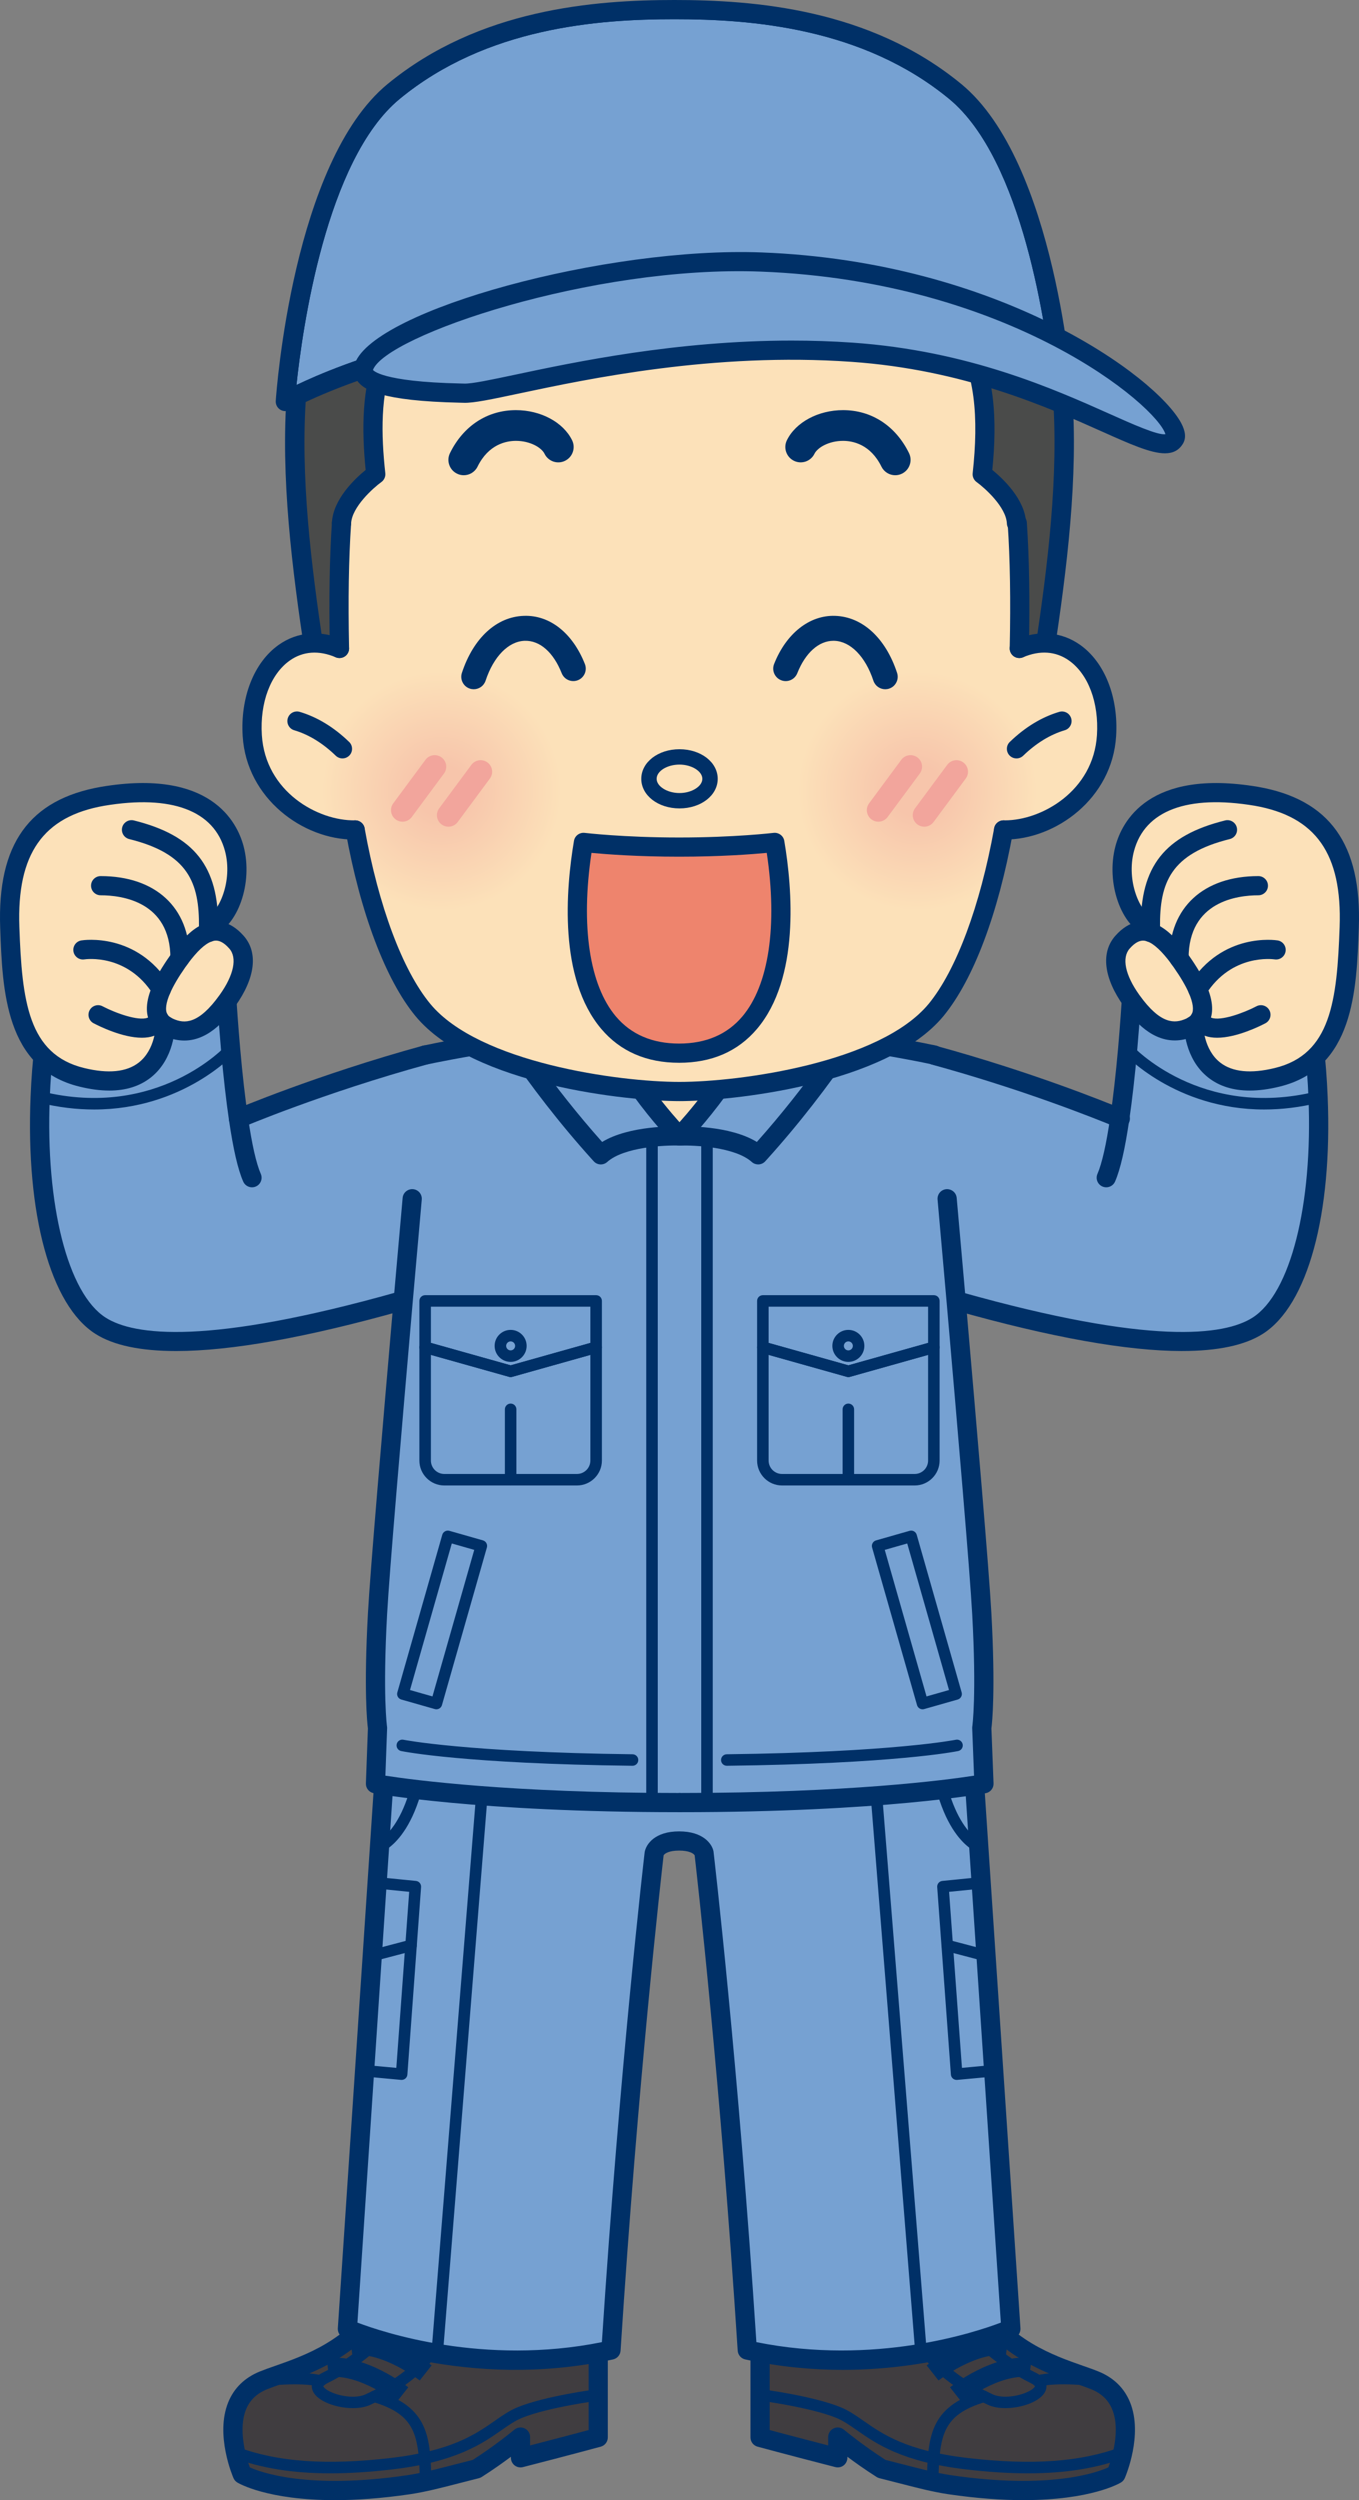 <?xml version="1.0" encoding="UTF-8"?><svg id="_レイヤー_2" xmlns="http://www.w3.org/2000/svg" width="220.862" height="406.232" xmlns:xlink="http://www.w3.org/1999/xlink" viewBox="0 0 220.862 406.232"><rect x="0" y="0" width="220.862" height="406.232" fill="#808080" stroke="none"/><defs><style>.cls-1{fill:#4a514e;}.cls-1,.cls-2,.cls-3,.cls-4,.cls-5,.cls-6,.cls-7,.cls-8,.cls-9,.cls-10,.cls-11{stroke-width:0px;}.cls-2,.cls-4,.cls-12{fill:#003067;}.cls-13{clip-path:url(#clippath-2);}.cls-3{fill:#f7f7f7;}.cls-14,.cls-10{fill:#76a1d2;}.cls-15{clip-path:url(#clippath-4);}.cls-4{clip-path:url(#clippath-3);}.cls-16{fill:#4a4b4a;}.cls-5{fill:#f2a59c;}.cls-6{fill:url(#radial-gradient-2);}.cls-7{fill:url(#radial-gradient);}.cls-17,.cls-11{fill:#fce1b9;}.cls-8{fill:#403d40;}.cls-9{fill:#ee846d;}</style><clipPath id="clippath-2"><path class="cls-11" d="m86.072,48.469s-.329-3.059,1.651-8.033c-4.93,3.148-10.212,8.033-10.212,8.033,0,0-.221-1.805.593-4.93-16.595,6.426-18.62,18.972-17.033,33.52,0,0-5.393,3.896-5.569,7.945-.419,6.229-.483,13.029-.331,20.358-8.342-3.566-14.811,4.116-14.173,14.174.615,9.882,9.728,15.429,16.726,15.318,2.596,14.505,6.889,24.254,10.983,29.228,8.737,10.608,33.233,13.271,41.707,13.271,8.494,0,32.99-2.663,41.729-13.271,4.071-4.974,8.341-14.724,10.959-29.228,6.998.111,16.111-5.436,16.728-15.318.638-10.058-5.833-17.739-14.175-14.174.155-7.329.088-14.107-.331-20.358h-.131c-.176-4.049-5.569-7.945-5.569-7.945,1.915-17.519-1.429-32.155-29.095-36.623-4.909,3.148-10.19,8.033-10.19,8.033,0,0-.353-3.059,1.629-8.033-4.909,3.148-10.213,8.033-10.213,8.033,0,0-.329-3.059,1.651-8.033-4.93,3.148-10.211,8.033-10.211,8.033,0,0-.331-3.059,1.651-8.033-4.931,3.148-10.211,8.033-10.211,8.033,0,0-.331-3.059,1.651-8.033-4.931,3.148-10.214,8.033-10.214,8.033Z"/></clipPath><radialGradient id="radial-gradient" cx="71.764" cy="128.513" fx="71.764" fy="128.513" r="19.476" gradientUnits="userSpaceOnUse"><stop offset=".212" stop-color="#f7c5ab"/><stop offset="1" stop-color="#fce1b9"/></radialGradient><radialGradient id="radial-gradient-2" cx="113.96" fx="113.96" r="19.476" gradientTransform="translate(35.137)" xlink:href="#radial-gradient"/><clipPath id="clippath-3"><path class="cls-10" d="m108.797,51.91c40.893,0,64.048,13.331,64.048,13.331,0,0-2.581-38.001-17.592-50.371C140.235,2.5,120.835,1.559,109.607,1.559c-11.228,0-30.628.94-45.643,13.311-15.013,12.37-17.594,50.371-17.594,50.371,0,0,23.155-13.331,64.048-13.331h-1.621Z"/></clipPath><clipPath id="clippath-4"><path class="cls-4" d="m172.844,66.801c-.269,0-.537-.069-.778-.207-.226-.13-23.017-12.947-62.459-13.122-39.441.174-62.232,12.992-62.46,13.122-.498.286-1.115.275-1.603-.03s-.768-.853-.73-1.427c.107-1.58,2.804-38.818,18.159-51.47C77.841,1.416,96.709,0,109.607,0s31.765,1.416,46.636,13.666c15.355,12.652,18.05,49.89,18.157,51.47.039.574-.241,1.122-.729,1.427-.254.158-.542.237-.827.237Zm-62.266-16.442c32.541.303,53.436,8.823,60.452,12.194-.939-8.904-4.765-36.586-16.771-46.479-14.095-11.612-32.233-12.955-44.652-12.955-12.418,0-30.557,1.343-44.651,12.955-12.007,9.893-15.834,37.575-16.772,46.479,7.014-3.371,27.91-11.891,60.452-12.194.053-.005.106-.008.161-.008h1.621c.055,0,.109.002.161.008Z"/></clipPath></defs><g id="_レイヤー_3"><path class="cls-16" d="m168.875,111.764c6.371-41.619,15.196-97.116-58.451-97.952l.004-.007.004.007c-73.644.836-64.819,56.332-58.451,97.952h116.893Z"/><path class="cls-12" d="m168.874,113.337H51.982c-.777,0-1.438-.567-1.556-1.335l-.085-.56c-4.098-26.771-9.197-60.088,8.102-80.469,10.448-12.309,27.41-18.437,51.855-18.733.084-.006.171-.006.257,0,24.448.296,41.413,6.424,51.861,18.735,17.3,20.382,12.197,53.701,8.099,80.474l-.084.555c-.118.767-.778,1.335-1.556,1.335Zm-115.542-3.147h114.19c3.981-26.005,8.7-58.084-7.505-77.18-9.837-11.589-26.056-17.355-49.589-17.624-23.531.27-39.749,6.035-49.586,17.623-16.208,19.096-11.487,51.176-7.51,77.181Z"/><path class="cls-8" d="m97.22,379.547l-34.845-5.978c-5.375,9.354-15.058,11.373-19.552,13.199-8.584,3.487-3.448,15.264-3.448,15.264,0,0,7.506,4.573,27.075,1.686,3.224-.475,7.075-1.6,10.998-2.567,4.017-2.554,7.142-5.171,7.142-5.171v3.373c6.962-1.783,12.629-3.315,12.629-3.315v-16.491Z"/><path class="cls-2" d="m54.399,406.232c-10.96,0-15.586-2.717-15.834-2.867-.274-.168-.49-.415-.618-.709-.125-.284-3.013-7.024-.853-12.328.944-2.317,2.674-4.002,5.143-5.004.717-.292,1.561-.589,2.499-.916,4.793-1.679,12.035-4.215,16.289-11.617.326-.565.966-.87,1.615-.759l34.845,5.979c.749.129,1.296.778,1.296,1.537v16.49c0,.705-.472,1.322-1.152,1.507,0,0-5.677,1.535-12.65,3.321-.467.118-.963.017-1.343-.279-.38-.294-.603-.75-.603-1.232v-.172c-1.263.944-2.908,2.117-4.746,3.284-.143.092-.3.159-.464.2-1.038.256-2.072.522-3.09.787-2.883.744-5.605,1.449-8.053,1.81-4.76.701-8.834.969-12.28.969Zm-13.796-5.326c1.787.808,9.475,3.652,25.621,1.27,2.284-.335,4.928-1.021,7.728-1.745.948-.245,1.909-.492,2.875-.733,3.775-2.42,6.734-4.89,6.764-4.913.466-.389,1.115-.473,1.661-.217.549.256.899.806.899,1.412v1.363c4.23-1.092,7.772-2.035,9.511-2.5v-13.979l-32.502-5.577c-4.886,7.686-12.67,10.411-17.393,12.064-.883.31-1.68.589-2.356.862-1.683.686-2.805,1.76-3.427,3.291-1.263,3.099-.123,7.443.619,9.403Z"/><path class="cls-2" d="m57.336,391.281c-2.697.002-5.713-1.105-6.475-2.717-.205-.436-.7-1.945,1.597-3.056,4.904-2.373,11.354-7.847,12.646-11.621.168-.488.7-.752,1.189-.582.489.168.75.699.582,1.189-1.501,4.385-8.245,10.108-13.602,12.7-.549.267-.719.488-.734.546.009.047.183.361.88.744,1.587.873,4.373,1.309,5.986.563,6.952-3.211,10.827-7.093,13.821-13.846.21-.475.759-.683,1.235-.477.473.208.686.763.476,1.234-3.157,7.125-7.43,11.409-14.748,14.787-.802.372-1.804.537-2.853.537Z"/><path class="cls-2" d="m64.419,390.346c-.059-.047-6.033-4.694-10.952-4.099l-.378-3.095c6.227-.765,12.979,4.52,13.263,4.746l-1.933,2.448Z"/><path class="cls-2" d="m68.214,386.787c-.059-.047-6.032-4.701-10.952-4.099l-.378-3.095c6.227-.761,12.979,4.52,13.263,4.746l-1.933,2.448Z"/><path class="cls-2" d="m72.01,383.227c-.059-.047-6.032-4.707-10.952-4.099l-.378-3.095c6.227-.757,12.979,4.52,13.263,4.746l-1.933,2.448Z"/><path class="cls-2" d="m52.054,387.814c-.082,0-.164-.011-.247-.034-2.818-.765-8.814-.09-8.876-.082-.52.026-.978-.312-1.037-.823-.059-.514.308-.978.822-1.038.262-.028,6.419-.724,9.583.138.499.135.793.651.657,1.15-.113.415-.491.69-.902.69Z"/><path class="cls-2" d="m69.18,404.142c-.506,0-.922-.402-.936-.911-.193-7.458-.577-10.843-7.641-12.956-.495-.148-.777-.668-.629-1.165.147-.496.666-.782,1.164-.628,8.662,2.59,8.794,7.669,8.978,14.701.013.516-.395.946-.911.959h-.025Z"/><path class="cls-2" d="m53.69,401.877c-6.089,0-11.216-.83-15.733-2.515-.485-.181-.731-.72-.55-1.204.182-.484.718-.733,1.204-.55,6.523,2.433,14.444,2.99,24.931,1.771,9.876-1.156,13.75-3.86,16.864-6.033,1.234-.862,2.4-1.676,3.745-2.222,4.463-1.814,12.605-2.887,12.95-2.932.517-.047.981.294,1.049.808.067.512-.296.982-.808,1.049-.082.011-8.248,1.085-12.485,2.807-1.151.469-2.184,1.189-3.379,2.025-3.112,2.171-7.373,5.148-17.718,6.356-3.634.426-6.976.64-10.068.64Z"/><path class="cls-8" d="m123.524,379.547l34.845-5.978c5.375,9.354,15.058,11.373,19.552,13.199,8.584,3.487,3.447,15.264,3.447,15.264,0,0-7.505,4.573-27.075,1.686-3.224-.475-7.076-1.6-10.998-2.567-4.017-2.554-7.142-5.171-7.142-5.171v3.373c-6.962-1.783-12.629-3.315-12.629-3.315v-16.491Z"/><path class="cls-2" d="m166.345,406.232c-3.445,0-7.518-.269-12.279-.969-2.448-.361-5.171-1.066-8.053-1.81-1.019-.264-2.053-.531-3.091-.787-.163-.041-.32-.107-.462-.2-1.838-1.167-3.484-2.341-4.746-3.284v.172c0,.481-.224.937-.604,1.232-.38.297-.881.398-1.343.279-6.972-1.786-12.649-3.321-12.649-3.321-.681-.185-1.154-.802-1.154-1.507v-16.49c0-.759.548-1.408,1.296-1.537l34.845-5.979c.645-.107,1.292.193,1.616.759,4.253,7.402,11.497,9.938,16.288,11.617.937.327,1.782.623,2.5.916,2.47,1.002,4.2,2.687,5.143,5.004,2.16,5.305-.729,12.045-.853,12.328-.129.294-.344.542-.619.709-.247.15-4.875,2.867-15.834,2.867Zm-22.426-6.534c.965.241,1.926.488,2.874.733,2.801.724,5.444,1.41,7.729,1.745,16.101,2.371,23.791-.443,25.613-1.268.555-1.5,2.003-6.04.623-9.414-.623-1.524-1.743-2.599-3.424-3.282-.675-.273-1.472-.552-2.356-.862-4.724-1.653-12.507-4.378-17.394-12.064l-32.5,5.577v13.979c1.737.464,5.279,1.408,9.509,2.5v-1.363c0-.606.352-1.156.901-1.412.548-.258,1.197-.174,1.661.217.03.024,2.99,2.493,6.764,4.913Z"/><path class="cls-2" d="m163.409,391.281c-1.049.002-2.05-.165-2.852-.537-7.318-3.379-11.591-7.662-14.749-14.787-.208-.471.004-1.025.477-1.234.471-.202,1.025.004,1.234.477,2.994,6.753,6.869,10.635,13.822,13.846,1.612.742,4.395.31,5.986-.563.696-.383.87-.696.879-.759-.015-.043-.185-.264-.735-.531-5.356-2.592-12.101-8.316-13.601-12.7-.168-.49.095-1.021.582-1.189.49-.168,1.021.092,1.189.582,1.292,3.774,7.742,9.249,12.647,11.621,2.295,1.111,1.801,2.62,1.595,3.056-.761,1.612-3.776,2.717-6.474,2.717Z"/><path class="cls-2" d="m156.325,390.346l-1.932-2.448c.286-.226,7.037-5.519,13.263-4.746l-.378,3.095c-4.909-.604-10.893,4.051-10.953,4.099Z"/><path class="cls-2" d="m152.529,386.787l-1.932-2.448c.286-.226,7.03-5.522,13.263-4.746l-.378,3.095c-4.905-.604-10.893,4.051-10.953,4.099Z"/><path class="cls-2" d="m148.733,383.227l-1.932-2.448c.286-.226,7.039-5.524,13.263-4.746l-.378,3.095c-4.898-.604-10.893,4.051-10.953,4.099Z"/><path class="cls-2" d="m168.692,387.814c-.413,0-.789-.275-.903-.69-.135-.499.157-1.014.656-1.15,3.166-.862,9.324-.165,9.584-.138.514.06.881.524.823,1.038-.06.514-.499.862-1.038.823-.06-.011-6.063-.686-8.875.082-.084.024-.165.034-.247.034Z"/><path class="cls-2" d="m151.564,404.142h-.024c-.518-.013-.926-.443-.911-.959.183-7.033.314-12.111,8.976-14.701.505-.155,1.019.131,1.165.628.148.496-.133,1.017-.628,1.165-7.065,2.113-7.447,5.498-7.643,12.956-.013.509-.43.911-.935.911Z"/><path class="cls-2" d="m167.054,401.877c-3.093,0-6.433-.215-10.07-.64-10.345-1.208-14.605-4.185-17.717-6.356-1.195-.836-2.227-1.556-3.379-2.025-4.241-1.722-12.404-2.796-12.485-2.807-.514-.067-.875-.537-.808-1.049.069-.514.555-.862,1.049-.808.344.045,8.488,1.118,12.95,2.932,1.345.546,2.51,1.361,3.746,2.222,3.112,2.173,6.985,4.877,16.864,6.033,10.482,1.221,18.407.662,24.93-1.771.479-.185,1.023.064,1.204.55.181.484-.067,1.023-.55,1.204-4.516,1.685-9.644,2.515-15.733,2.515Z"/><path class="cls-10" d="m157.683,279.294l6.603,99.116s-19.378,8.582-42.84,3.433c-2.949-45.975-7.022-80.735-7.022-80.735,0,0-.38-1.979-4.051-1.979s-4.051,1.979-4.051,1.979c0,0-4.073,34.76-7.022,80.735-23.462,5.15-42.84-3.433-42.84-3.433l6.603-99.116h94.622Z"/><path class="cls-2" d="m136.953,385.065c-4.915,0-10.254-.473-15.843-1.698-.679-.15-1.176-.731-1.221-1.425-2.807-43.762-6.682-77.771-6.995-80.483-.168-.292-.864-.769-2.522-.769s-2.355.477-2.522.769c-.313,2.712-4.188,36.721-6.995,80.483-.044.694-.543,1.275-1.222,1.425-23.691,5.195-42.996-3.172-43.806-3.529-.599-.267-.968-.877-.924-1.53l6.603-99.116c.055-.819.735-1.457,1.556-1.457h94.622c.821,0,1.502.638,1.556,1.457l6.603,99.116c.043.653-.327,1.264-.924,1.53-.619.273-12.043,5.227-27.965,5.227Zm-14.026-4.505c19.204,3.867,35.597-1.601,39.728-3.175l-6.431-96.53h-91.703l-6.431,96.53c4.132,1.573,20.518,7.048,39.729,3.175,2.911-44.914,6.912-79.29,6.953-79.634.248-1.318,1.685-3.357,5.6-3.357,3.914,0,5.352,2.04,5.584,3.243.056.458,4.058,34.834,6.97,79.748Z"/><path class="cls-2" d="m71.049,383.346c-.025,0-.051,0-.075-.002-.516-.041-.899-.492-.859-1.008l7.907-98.811c.041-.516.506-.905,1.007-.858.516.041.899.492.859,1.008l-7.907,98.811c-.039.49-.449.86-.932.86Z"/><path class="cls-2" d="m65.273,337.952c-.029,0-.058,0-.086-.002l-6.02-.559c-.515-.049-.894-.505-.846-1.019.047-.516.51-.883,1.018-.847l5.07.471,2.091-28.605-5.308-.531c-.514-.052-.889-.509-.837-1.023.051-.516.504-.92,1.024-.838l6.214.621c.504.049.877.492.839.999l-2.227,30.467c-.018.249-.136.484-.328.645-.17.144-.385.221-.605.221Z"/><path class="cls-2" d="m60.498,318.703c-.415,0-.793-.279-.904-.699-.132-.501.167-1.012.666-1.143l6.302-1.659c.496-.135,1.011.165,1.143.666s-.167,1.012-.666,1.143l-6.302,1.659c-.081.021-.16.032-.24.032Z"/><path class="cls-2" d="m61.677,300.999c-.383,0-.742-.239-.88-.619-.174-.481.072-1.014.55-1.193.128-.054,6.408-2.82,6.809-19.913.012-.518.4-.92.958-.913.517.011.926.441.915.956-.438,18.66-7.722,21.513-8.032,21.624-.105.039-.213.058-.319.058Z"/><path class="cls-2" d="m149.696,383.346c-.484,0-.894-.37-.933-.86l-7.907-98.811c-.041-.516.344-.967.858-1.008.557-.039.967.344,1.008.858l7.907,98.811c.041.516-.344.967-.858,1.008-.026.002-.052.002-.075.002Z"/><path class="cls-2" d="m155.471,337.952c-.221,0-.434-.077-.604-.221-.193-.161-.312-.395-.329-.645l-2.227-30.467c-.037-.507.335-.95.84-.999l6.214-.621c.462-.069.971.32,1.023.838.052.514-.322.971-.838,1.023l-5.307.531,2.091,28.605,5.07-.471c.486-.034.971.331,1.019.847.047.514-.331.969-.847,1.019l-6.02.559c-.028.002-.058.002-.086.002Z"/><path class="cls-2" d="m160.245,318.703c-.077,0-.159-.011-.239-.032l-6.302-1.659c-.499-.131-.797-.643-.666-1.143.129-.496.636-.802,1.143-.666l6.302,1.659c.499.131.797.643.666,1.143-.11.419-.49.699-.905.699Z"/><path class="cls-2" d="m159.065,300.997c-.105,0-.213-.017-.316-.056-.312-.112-7.596-2.964-8.032-21.624-.013-.516.395-.946.913-.956.509.071.946.398.956.913.404,17.182,6.747,19.888,6.811,19.913.475.187.718.726.537,1.204-.142.374-.494.606-.87.606Z"/><path class="cls-10" d="m38.753,181.744s13.117-5.591,30.35-10.322c.064-.022.153-.044.241-.044,2.422-.529,22.34-4.622,41.114-4.622,18.179,0,37.392,3.829,40.826,4.555h.043c.176.044.353.088.507.155,16.373,4.489,28.986,9.749,30.153,10.234.526-3.566.946-7.527,1.275-11.225,0,0,11.269,12.611,30.946,7.769.748,18.113-2.994,32.838-9.816,37.174-8.673,5.502-30.153,1.233-48.663-3.984l-.329.023c1.827,21.062,3.785,43.863,4.159,50.73.748,13.667,0,18.575,0,18.575l.353,9.068s-16.221,3.06-49.368,3.06h-.174c-33.147,0-49.346-3.06-49.346-3.06l.331-9.068s-.748-4.908,0-18.575c.374-6.867,2.334-29.668,4.159-50.709l-.505-.044c-18.51,5.216-39.99,9.486-48.663,3.984-6.822-4.335-10.564-19.06-9.816-37.174,19.699,4.842,30.946-7.769,30.946-7.769.329,3.72.748,7.703,1.277,11.269Z"/><path class="cls-10" d="m212.205,160.747c1.122,6.008,1.782,11.929,2.003,17.496-19.677,4.842-30.946-7.769-30.946-7.769.638-7.307.948-13.558.948-13.558l27.995,3.83Z"/><path class="cls-10" d="m151.835,171.422v.044c-.155-.066-.331-.111-.507-.155.331.067.507.111.507.111Z"/><path class="cls-10" d="m151.284,171.311c-3.435-.727-22.647-4.555-40.826-4.555-18.774,0-38.692,4.093-41.114,4.622,12.655-3.478,27.511-6.493,41.026-6.493h.088c13.446,0,28.214,2.971,40.826,6.426Z"/><path class="cls-10" d="m36.528,156.917s.31,6.251.948,13.558c0,0-11.247,12.611-30.946,7.769.221-5.568.881-11.488,2.003-17.496l27.995-3.83Z"/><path class="cls-2" d="m28.627,219.52c-5.805,0-10.187-.926-13.117-2.786-7.292-4.634-11.329-19.407-10.538-38.556.23-5.78.912-11.742,2.028-17.718.124-.661.657-1.168,1.322-1.259l27.995-3.83c.44-.059.872.067,1.208.345.336.279.539.687.562,1.123.002.062.315,6.308.944,13.5.384,4.337.809,8.099,1.266,11.175.647,4.445,1.349,7.544,2.085,9.217.347.789-.011,1.709-.798,2.056-.789.348-1.71-.012-2.056-.798-.862-1.958-1.62-5.236-2.317-10.021-.465-3.134-.898-6.955-1.287-11.356-.437-5.007-.722-9.559-.859-11.921l-25.199,3.448c-.969,5.458-1.567,10.892-1.776,16.167-.722,17.495,2.933,31.88,9.094,35.796,4.578,2.902,16.517,4.537,47.403-4.168.83-.236,1.692.247,1.925,1.077s-.249,1.692-1.078,1.924c-15.57,4.389-27.872,6.586-36.805,6.586Z"/><path class="cls-2" d="m38.754,183.304c-.606,0-1.183-.356-1.436-.949-.337-.792.031-1.709.823-2.046.132-.057,13.413-5.686,30.549-10.392.831-.222,1.689.261,1.917,1.092s-.261,1.688-1.092,1.917c-16.923,4.646-30.022,10.197-30.152,10.252-.2.085-.407.126-.61.126Z"/><path class="cls-2" d="m182.073,183.303c-.267,0-.533-.068-.772-.203-3.611-1.489-15.181-6.101-29.88-10.13-.83-.228-1.32-1.086-1.092-1.917.23-.829,1.081-1.318,1.917-1.092,15.146,4.152,27.026,8.922,30.305,10.284.2.083.501.265.649.422.595.624.572,1.611-.054,2.205-.301.288-.688.43-1.075.43Z"/><path class="cls-2" d="m15.296,180.275c-2.775,0-5.774-.332-8.99-1.122-.502-.124-.808-.631-.686-1.133.124-.502.631-.806,1.133-.686,18.875,4.645,29.915-7.361,30.025-7.483.344-.385.937-.417,1.321-.074.385.345.419.935.075,1.321-.098.109-8.384,9.177-22.878,9.177Z"/><path class="cls-2" d="m192.111,219.52c-8.933,0-21.235-2.197-36.805-6.586-.83-.232-1.311-1.094-1.077-1.924.234-.827,1.09-1.315,1.924-1.077,30.884,8.703,42.827,7.073,47.403,4.165,6.162-3.914,9.816-18.298,9.094-35.791-.211-5.278-.808-10.711-1.777-16.169l-25.196-3.448c-.138,2.361-.423,6.914-.86,11.919-.387,4.36-.821,8.166-1.285,11.317-.696,4.782-1.453,8.072-2.313,10.055-.346.791-1.268,1.149-2.053.809-.791-.343-1.152-1.262-.81-2.052.739-1.702,1.442-4.819,2.089-9.265.458-3.095.881-6.841,1.264-11.139.628-7.188.941-13.434.944-13.497.021-.436.226-.844.563-1.123s.787-.404,1.206-.345l27.995,3.83c.666.091,1.199.599,1.322,1.259,1.118,5.976,1.799,11.938,2.029,17.72.791,19.146-3.248,33.919-10.538,38.551-2.93,1.859-7.312,2.788-13.117,2.788Z"/><path class="cls-2" d="m205.449,180.275c-14.489,0-22.787-9.067-22.886-9.177-.344-.385-.31-.976.075-1.32.387-.345.976-.312,1.32.072.11.123,11.155,12.132,30.026,7.484.507-.125,1.008.184,1.133.686.123.502-.183,1.009-.686,1.133-3.211.79-6.209,1.122-8.982,1.122Z"/><path class="cls-2" d="m110.37,294.45c-32.912,0-49.472-3.056-49.635-3.086-.759-.144-1.298-.819-1.269-1.588l.326-8.935c-.123-.959-.679-6.222.006-18.74.373-6.846,2.344-29.79,4.162-50.758.507-5.833,1.012-11.535,1.477-16.709.077-.859.843-1.487,1.694-1.414.858.077,1.491.835,1.414,1.694-.464,5.171-.969,10.871-1.477,16.7-1.816,20.943-3.785,43.857-4.156,50.657-.725,13.257-.021,18.213-.015,18.261.014.095.02.193.016.288l-.28,7.699c4.481.694,20.376,2.811,47.737,2.811.862,0,1.559.699,1.559,1.56s-.697,1.56-1.559,1.56Z"/><path class="cls-2" d="m69.103,172.982c-.645,0-1.248-.403-1.472-1.046-.285-.812.144-1.702.958-1.987.13-.045.316-.098.536-.12,1.871-.403,21.99-4.633,41.334-4.633.862,0,1.559.697,1.559,1.559s-.697,1.559-1.559,1.559c-19.545,0-40.572,4.54-40.781,4.587-.058.013-.115.021-.173.028-.133.035-.268.053-.401.053Zm.244-.045h-.003.003Zm.271-.043c-.002.001-.005.002-.009.003.003-.001.006-.002.009-.003Z"/><path class="cls-2" d="m110.544,294.45c-.862,0-1.559-.699-1.559-1.56s.697-1.56,1.559-1.56c27.357,0,43.266-2.115,47.756-2.811l-.299-7.695c-.004-.097.002-.196.015-.292.009-.047.711-5.004-.015-18.258-.374-6.874-2.341-29.764-4.155-50.681-.507-5.807-1.012-11.509-1.474-16.68-.075-.858.557-1.615,1.414-1.693.855-.067,1.616.557,1.694,1.415.462,5.173.967,10.874,1.474,16.686,1.816,20.943,3.785,43.863,4.163,50.782.683,12.507.129,17.773.006,18.736l.346,8.933c.03.772-.509,1.449-1.27,1.593-.163.03-16.743,3.086-49.656,3.086Z"/><path class="cls-2" d="m151.835,173.004c-.213,0-.417-.042-.602-.117l-.129-.028c-.049-.005-.099-.013-.142-.021-2.188-.463-21.914-4.522-40.504-4.522-.862,0-1.559-.697-1.559-1.559s.697-1.559,1.559-1.559c18.637,0,38.357,4.002,41.043,4.566.047.005.095.012.133.019.378.076.578.127.578.127.692.175,1.182.798,1.182,1.513,0,.862-.699,1.582-1.56,1.582Z"/><path class="cls-1" d="m109.607,56.314c.546-.005,1.092-.007,1.646-.007"/><path class="cls-2" d="m109.607,57.888c-.862,0-1.565-.694-1.573-1.558-.009-.868.689-1.58,1.558-1.588l1.661-.008c.869,0,1.573.704,1.573,1.573s-.704,1.573-1.573,1.573l-1.631.008h-.015Z"/><path class="cls-2" d="m105.962,293.801c-.517,0-.936-.419-.936-.935v-117.591c0-.517.419-.936.936-.936s.936.419.936.936v117.591c0,.516-.419.935-.936.935Z"/><path class="cls-2" d="m82.988,223.75c-.085,0-.171-.011-.254-.034l-13.895-3.905c-.403-.114-.682-.481-.682-.901v-7.531c0-.516.419-.935.936-.935h27.791c.517,0,.936.419.936.935v7.531c0,.419-.279.787-.682.901l-13.895,3.905c-.083.024-.169.034-.254.034Zm-12.959-5.55l12.959,3.643,12.959-3.643v-5.887h-25.919v5.887Z"/><path class="cls-2" d="m82.988,221.285c-1.435,0-2.602-1.167-2.602-2.601s1.167-2.599,2.602-2.599c1.434,0,2.6,1.165,2.6,2.599s-1.166,2.601-2.6,2.601Zm0-3.329c-.403,0-.73.327-.73.729s.327.731.73.731c.401,0,.728-.329.728-.731s-.327-.729-.728-.729Z"/><path class="cls-2" d="m82.988,241.366c-.517,0-.936-.419-.936-.935v-11.437c0-.516.419-.935.936-.935s.936.419.936.935v11.437c0,.516-.419.935-.936.935Z"/><path class="cls-2" d="m93.764,241.366h-21.553c-2.235,0-4.055-1.818-4.055-4.054v-18.402c0-.292.138-.57.371-.746.234-.178.536-.236.819-.155l13.642,3.834,13.642-3.834c.285-.082.586-.024.819.155.233.176.371.454.371.746v18.402c0,2.235-1.819,4.054-4.055,4.054Zm-23.736-21.22v17.167c0,1.204.979,2.184,2.183,2.184h21.553c1.204,0,2.183-.98,2.183-2.184v-17.167l-12.706,3.57c-.165.047-.342.047-.507,0l-12.706-3.57Z"/><path class="cls-2" d="m114.899,293.801c-.516,0-.936-.419-.936-.935v-117.591c0-.517.42-.936.936-.936s.935.419.935.936v117.591c0,.516-.419.935-.935.935Z"/><path class="cls-2" d="m137.873,223.75c-.086,0-.17-.011-.254-.034l-13.895-3.905c-.404-.114-.681-.481-.681-.901v-7.531c0-.516.419-.935.935-.935h27.791c.516,0,.935.419.935.935v7.531c0,.419-.277.787-.681.901l-13.895,3.905c-.084.024-.168.034-.254.034Zm-12.96-5.55l12.96,3.643,12.96-3.643v-5.887h-25.921v5.887Z"/><path class="cls-2" d="m137.873,221.285c-1.434,0-2.599-1.167-2.599-2.601s1.165-2.599,2.599-2.599,2.601,1.165,2.601,2.599-1.167,2.601-2.601,2.601Zm0-3.329c-.402,0-.729.327-.729.729s.327.731.729.731.731-.329.731-.731-.329-.729-.731-.729Z"/><path class="cls-2" d="m137.873,241.366c-.516,0-.935-.419-.935-.935v-11.437c0-.516.419-.935.935-.935s.935.419.935.935v11.437c0,.516-.419.935-.935.935Z"/><path class="cls-2" d="m148.649,241.366h-21.553c-2.235,0-4.054-1.818-4.054-4.054v-18.402c0-.292.135-.57.37-.746s.533-.236.819-.155l13.642,3.834,13.642-3.834c.288-.08.585-.021.819.155s.37.454.37.746v18.402c0,2.235-1.818,4.054-4.054,4.054Zm-23.737-21.22v17.167c0,1.204.98,2.184,2.184,2.184h21.553c1.204,0,2.184-.98,2.184-2.184v-17.167l-12.707,3.57c-.168.047-.34.047-.507,0l-12.707-3.57Z"/><path class="cls-2" d="m70.926,277.735c-.085,0-.171-.013-.256-.037l-5.451-1.552c-.24-.069-.442-.228-.562-.445s-.15-.473-.082-.711l7.303-25.613c.142-.496.662-.782,1.156-.645l5.451,1.554c.239.069.441.228.561.445s.15.473.082.711l-7.303,25.611c-.117.413-.491.681-.899.681Zm-4.294-3.132l3.651,1.038,6.791-23.812-3.651-1.04-6.791,23.814Z"/><path class="cls-2" d="m149.935,277.735c-.408,0-.782-.269-.901-.681l-7.303-25.611c-.067-.239-.039-.494.084-.711.12-.217.322-.376.561-.445l5.451-1.554c.501-.142,1.012.146,1.156.645l7.303,25.613c.067.239.039.494-.084.711-.12.217-.322.376-.561.445l-5.451,1.552c-.086.024-.172.037-.256.037Zm-6.147-25.906l6.79,23.812,3.652-1.038-6.79-23.814-3.652,1.04Z"/><path class="cls-2" d="m102.796,286.91h-.011c-27.173-.322-37.176-2.308-37.587-2.392-.506-.105-.833-.598-.73-1.105s.593-.836,1.104-.731c.1.021,10.293,2.035,37.235,2.358.517.004.931.43.925.946-.006.514-.424.924-.936.924Z"/><path class="cls-2" d="m118.12,286.91c-.512,0-.931-.411-.935-.924-.006-.516.406-.941.924-.946,26.942-.322,37.136-2.336,37.235-2.358.503-.101.999.224,1.105.731.103.507-.224.999-.731,1.105-.413.084-10.416,2.07-37.587,2.392h-.011Z"/><path class="cls-10" d="m110.495,184.58s8.928-.34,12.724,3.061c11.514-12.683,18.265-24.5,18.265-24.5l-14.396-3.33h-33.314l-14.396,3.33s6.749,11.817,18.265,24.5c3.794-3.4,12.853-3.061,12.853-3.061"/><path class="cls-2" d="m123.219,189.2c-.372,0-.744-.131-1.04-.398-2.721-2.436-9.316-2.741-11.626-2.664-.039.002-.077.002-.116,0-2.354-.089-9.036.227-11.754,2.664-.638.571-1.62.522-2.196-.113-11.499-12.664-18.397-24.656-18.465-24.775-.245-.429-.273-.947-.075-1.399.198-.451.598-.783,1.078-.894l14.396-3.33c.115-.027.233-.04.351-.04h33.314c.118,0,.236.013.352.04l14.396,3.33c.479.111.879.443,1.077.895.198.451.17.97-.075,1.398-.069.119-6.968,12.111-18.465,24.775-.307.339-.731.51-1.154.51Zm-41.396-25.024c2.251,3.628,7.891,12.23,16.037,21.375,4.422-2.703,11.826-2.553,12.635-2.531.794-.028,8.101-.173,12.507,2.531,8.144-9.145,13.784-17.747,16.036-21.375l-12.129-2.806h-32.958l-12.129,2.806Z"/><path class="cls-11" d="m125.914,159.81c-4.312,13.378-15.423,24.77-15.423,24.77h-.12s-11.112-11.391-15.423-24.77h30.967Z"/><path class="cls-2" d="m110.49,186.139c-.42,0-.944-.17-1.237-.471-.464-.475-11.418-11.809-15.791-25.38-.154-.474-.07-.993.224-1.396.293-.404.762-.642,1.261-.642h30.967c.499,0,.967.237,1.262.642.292.403.376.922.224,1.396-4.374,13.571-15.328,24.905-15.792,25.38-.293.301-.696.471-1.117.471Zm-13.344-24.77c3.659,9.644,10.634,18.007,13.283,20.973,2.651-2.969,9.628-11.341,13.284-20.973h-26.567Z"/><path class="cls-17" d="m86.072,48.469s-.329-3.059,1.651-8.033c-4.93,3.148-10.212,8.033-10.212,8.033,0,0-.221-1.805.593-4.93-16.595,6.426-18.62,18.972-17.033,33.52,0,0-5.393,3.896-5.569,7.945-.419,6.229-.483,13.029-.331,20.358-8.342-3.566-14.811,4.116-14.173,14.174.615,9.882,9.728,15.429,16.726,15.318,2.596,14.505,6.889,24.254,10.983,29.228,8.737,10.608,33.233,13.271,41.707,13.271,8.494,0,32.99-2.663,41.729-13.271,4.071-4.974,8.341-14.724,10.959-29.228,6.998.111,16.111-5.436,16.728-15.318.638-10.058-5.833-17.739-14.175-14.174.155-7.329.088-14.107-.331-20.358h-.131c-.176-4.049-5.569-7.945-5.569-7.945,1.915-17.519-1.429-32.155-29.095-36.623-4.909,3.148-10.19,8.033-10.19,8.033,0,0-.353-3.059,1.629-8.033-4.909,3.148-10.213,8.033-10.213,8.033,0,0-.329-3.059,1.651-8.033-4.93,3.148-10.211,8.033-10.211,8.033,0,0-.331-3.059,1.651-8.033-4.931,3.148-10.211,8.033-10.211,8.033,0,0-.331-3.059,1.651-8.033-4.931,3.148-10.214,8.033-10.214,8.033Z"/><g class="cls-13"><circle class="cls-7" cx="71.764" cy="128.513" r="19.475"/><circle class="cls-6" cx="149.096" cy="128.513" r="19.475"/><path class="cls-5" d="m65.416,133.512c-.387,0-.778-.12-1.112-.368-.831-.615-1.006-1.787-.391-2.618l5.231-7.067c.616-.832,1.789-1.003,2.618-.391.831.615,1.006,1.787.391,2.618l-5.231,7.067c-.368.496-.933.759-1.506.759Z"/><path class="cls-5" d="m72.878,134.325c-.388,0-.778-.12-1.113-.369-.831-.615-1.005-1.787-.389-2.618l5.231-7.063c.615-.832,1.788-1.003,2.618-.389.831.615,1.005,1.787.389,2.618l-5.231,7.063c-.366.495-.932.758-1.505.758Z"/><path class="cls-5" d="m142.747,133.512c-.387,0-.776-.12-1.111-.368-.832-.615-1.006-1.787-.391-2.618l5.231-7.067c.615-.831,1.786-1.003,2.618-.391.832.615,1.006,1.787.391,2.618l-5.231,7.067c-.368.496-.933.759-1.507.759Z"/><path class="cls-5" d="m150.21,134.325c-.387,0-.776-.12-1.111-.369-.832-.615-1.006-1.787-.391-2.618l5.231-7.063c.615-.83,1.786-1.005,2.618-.389.832.615,1.006,1.787.391,2.618l-5.231,7.063c-.368.495-.933.758-1.507.758Z"/></g><path class="cls-2" d="m163.321,136.416c-.082,0-.161-.001-.241-.002-.862-.014-1.55-.723-1.537-1.584.015-.853.709-1.535,1.56-1.535.086.009.135.002.2.001,5.973,0,14.403-4.759,14.972-13.857.333-5.258-1.408-9.9-4.544-12.115-2.143-1.516-4.724-1.7-7.462-.528-.793.336-1.707-.03-2.046-.822s.028-1.708.821-2.047c3.729-1.595,7.456-1.293,10.487.849,4.015,2.836,6.259,8.53,5.857,14.858-.63,10.1-9.801,16.78-18.067,16.781Z"/><path class="cls-2" d="m165.195,123.231c-.408,0-.817-.159-1.122-.476-.598-.62-.58-1.608.039-2.205,2.482-2.396,5.186-4.04,8.036-4.884.819-.243,1.694.226,1.939,1.051.245.826-.226,1.694-1.053,1.939-2.364.702-4.636,2.095-6.755,4.139-.303.292-.694.437-1.083.437Z"/><path class="cls-2" d="m165.657,106.922h-.032c-.862-.018-1.545-.731-1.528-1.593.168-7.845.06-14.46-.327-20.221-.058-.86.593-1.602,1.451-1.66.843-.059,1.603.591,1.661,1.452.393,5.854.501,12.557.335,20.496-.019.85-.714,1.526-1.56,1.526Z"/><path class="cls-2" d="m110.415,178.913c-8.175,0-33.607-2.542-42.911-13.838-4.836-5.875-8.959-16.79-11.315-29.945-.152-.848.413-1.658,1.261-1.811s1.659.414,1.811,1.261c2.263,12.646,6.146,23.039,10.652,28.513,7.904,9.597,30.701,12.702,40.503,12.702,9.807,0,32.618-3.106,40.525-12.704,4.468-5.46,8.344-15.854,10.628-28.514.153-.848.956-1.41,1.812-1.257.847.153,1.41.964,1.257,1.812-2.412,13.358-6.42,23.991-11.286,29.939-9.311,11.301-34.757,13.843-42.937,13.843Z"/><path class="cls-2" d="m55.17,106.922c-.846,0-1.541-.677-1.558-1.527-.167-7.98-.057-14.684.334-20.495.058-.86.779-1.503,1.66-1.452.86.058,1.51.802,1.452,1.66-.385,5.719-.492,12.334-.328,20.222.018.861-.665,1.573-1.527,1.592h-.033Z"/><path class="cls-2" d="m57.508,136.416c-8.266,0-17.437-6.68-18.066-16.783-.401-6.328,1.843-12.021,5.857-14.856,3.031-2.143,6.757-2.442,10.485-.849.793.34,1.161,1.255.822,2.047-.34.791-1.254,1.155-2.047.822-2.736-1.17-5.315-.988-7.46.527-3.136,2.216-4.877,6.857-4.544,12.114.572,9.188,9.068,13.951,15.145,13.858h.025c.85,0,1.546.681,1.559,1.535.014.861-.674,1.57-1.535,1.584-.081.001-.161.002-.242.002Z"/><path class="cls-2" d="m55.655,123.231c-.39,0-.78-.145-1.083-.437-2.118-2.044-4.391-3.437-6.754-4.139-.825-.245-1.296-1.113-1.051-1.939.245-.827,1.111-1.297,1.939-1.051,2.848.845,5.551,2.488,8.033,4.884.62.598.637,1.585.039,2.205-.305.317-.714.476-1.122.476Z"/><path class="cls-2" d="m165.193,86.564c-.83,0-1.52-.654-1.556-1.492-.116-2.689-3.596-5.784-4.926-6.75-.451-.328-.696-.876-.634-1.433,1.96-17.945-2.014-30.75-27.795-34.913-.849-.138-1.427-.938-1.29-1.788.135-.851.946-1.42,1.788-1.292,29.413,4.751,32.083,21.48,30.488,37.462,1.644,1.338,5.317,4.742,5.485,8.579.037.861-.63,1.588-1.489,1.626-.024.001-.047.001-.071.001Z"/><path class="cls-2" d="m55.503,86.564c-.023,0-.046,0-.069-.001-.861-.038-1.528-.765-1.491-1.626.167-3.837,3.84-7.241,5.485-8.579-1.314-13.123.037-27.273,18.112-34.272.981-.386,2.134.4,2.134,1.454,0,.72-.478,1.325-1.138,1.506-16.34,6.392-17.307,19.081-15.916,31.845.06.556-.183,1.104-.636,1.431-1.33.966-4.808,4.061-4.925,6.75-.037.837-.726,1.492-1.557,1.492Z"/><path class="cls-2" d="m120.341,50.029c-.183,0-.365-.031-.542-.097-.55-.204-.941-.701-1.008-1.284-.015-.141-.374-3.51,1.73-8.789.318-.804,1.223-1.19,2.027-.872.8.318,1.189,1.225.87,2.026-.561,1.411-.922,2.653-1.15,3.695,2.001-1.685,4.746-3.871,7.419-5.585.731-.464,1.689-.255,2.156.472.464.724.254,1.689-.471,2.155-4.733,3.034-9.921,7.817-9.973,7.864-.294.272-.673.415-1.06.415Z"/><path class="cls-2" d="m111.756,50.029c-.185,0-.371-.032-.549-.1-.551-.207-.938-.707-1.002-1.293-.015-.141-.346-3.503,1.753-8.777.319-.798,1.232-1.19,2.026-.872.801.318,1.19,1.225.872,2.026-.559,1.407-.921,2.647-1.152,3.687,2.005-1.683,4.754-3.866,7.424-5.577.729-.464,1.689-.255,2.156.472.464.724.254,1.689-.471,2.155-4.735,3.035-9.947,7.819-10,7.868-.292.27-.672.412-1.056.412Z"/><path class="cls-2" d="m103.196,50.029c-.184,0-.369-.032-.547-.099-.552-.206-.94-.707-1.004-1.293-.015-.141-.348-3.504,1.753-8.778.318-.802,1.23-1.184,2.026-.872.801.318,1.191,1.225.872,2.026-.559,1.404-.92,2.64-1.152,3.68,2.002-1.684,4.747-3.861,7.425-5.571.724-.465,1.69-.253,2.155.475.462.726.249,1.69-.477,2.154-4.751,3.034-9.938,7.816-9.991,7.863-.292.272-.673.415-1.059.415Z"/><path class="cls-2" d="m94.635,50.029c-.184,0-.369-.032-.547-.099-.552-.206-.94-.707-1.004-1.293-.015-.141-.348-3.504,1.753-8.778.319-.802,1.228-1.184,2.026-.872.801.318,1.191,1.225.872,2.026-.559,1.404-.92,2.64-1.152,3.68,2.002-1.684,4.747-3.861,7.425-5.571.724-.465,1.689-.253,2.154.475.464.726.251,1.69-.475,2.154-4.752,3.034-9.94,7.816-9.992,7.863-.292.272-.673.415-1.059.415Z"/><path class="cls-2" d="m86.072,50.029c-.184,0-.37-.032-.548-.099-.551-.207-.939-.707-1.003-1.294-.015-.141-.346-3.503,1.753-8.777.319-.798,1.228-1.19,2.026-.872.8.318,1.191,1.225.872,2.026-.558,1.404-.919,2.64-1.151,3.68,2.003-1.683,4.748-3.861,7.426-5.571.724-.465,1.689-.253,2.154.475.464.726.251,1.69-.475,2.154-4.752,3.034-9.942,7.816-9.994,7.864-.293.271-.673.414-1.059.414Z"/><path class="cls-2" d="m77.511,50.029c-.181,0-.362-.031-.536-.095-.55-.202-.94-.694-1.012-1.275-.026-.215-.232-2.196.633-5.513.892-3.364,2.503-6.8,4.79-10.223.48-.716,1.45-.907,2.163-.431.717.479.909,1.448.431,2.163-2.096,3.137-3.566,6.261-4.367,9.284-.071.272-.133.533-.188.782,2.005-1.687,4.766-3.881,7.459-5.6.723-.465,1.688-.253,2.154.475.464.726.251,1.69-.475,2.154-4.752,3.034-9.94,7.816-9.992,7.863-.292.272-.673.415-1.059.415Z"/><path class="cls-2" d="m76.993,111.993c-.21,0-.423-.032-.634-.102-1.064-.35-1.642-1.497-1.292-2.56,1.869-5.671,5.642-9.135,10.094-9.266,4.203-.144,7.905,2.803,9.894,7.828.413,1.04-.098,2.219-1.139,2.631-1.04.408-2.219-.098-2.631-1.139-1.333-3.367-3.527-5.34-6.005-5.266-2.633.077-5.07,2.561-6.362,6.48-.282.853-1.074,1.394-1.926,1.394Z"/><path class="cls-2" d="m110.43,131.353c-3.483,0-6.21-2.112-6.21-4.807,0-2.696,2.727-4.809,6.21-4.809s6.212,2.113,6.212,4.809c0,2.695-2.729,4.807-6.212,4.807Zm0-7.121c-2.014,0-3.715,1.06-3.715,2.314,0,1.232,1.736,2.312,3.715,2.312s3.715-1.08,3.715-2.312c0-1.233-1.736-2.314-3.715-2.314Z"/><path class="cls-2" d="m75.368,77.217c-.369,0-.744-.083-1.098-.257-1.237-.607-1.747-2.103-1.139-3.34,2.178-4.435,6.086-6.98,10.721-6.98,4.019,0,7.686,1.964,9.122,4.889.608,1.237.098,2.733-1.139,3.34-1.237.613-2.733.098-3.34-1.139-.507-1.032-2.381-2.099-4.643-2.099-1.563,0-4.451.545-6.242,4.19-.433.883-1.32,1.396-2.242,1.396Z"/><path class="cls-2" d="m145.492,77.217c-.922,0-1.808-.513-2.242-1.396-1.79-3.645-4.679-4.19-6.242-4.19-2.261,0-4.135,1.067-4.643,2.099-.608,1.238-2.102,1.746-3.34,1.139-1.236-.607-1.747-2.103-1.139-3.34,1.436-2.924,5.102-4.889,9.122-4.889h0c4.634,0,8.544,2.545,10.721,6.98.608,1.237.097,2.733-1.139,3.34-.355.174-.729.257-1.098.257Z"/><path class="cls-2" d="m143.867,111.993c-.851,0-1.644-.541-1.926-1.394-1.292-3.919-3.729-6.403-6.362-6.48-.043-.001-.086-.002-.127-.002-2.377,0-4.567,1.958-5.878,5.268-.411,1.043-1.59,1.555-2.631,1.139-1.042-.412-1.552-1.59-1.139-2.631,1.988-5.026,5.795-7.957,9.893-7.828,4.453.131,8.228,3.595,10.095,9.266.35,1.063-.228,2.209-1.292,2.56-.211.07-.423.102-.634.102Z"/><path class="cls-9" d="m110.37,171.124c15.505,0,18.441-17.124,15.55-34.25,0,0-6.33.765-15.55.765-9.216,0-15.55-.765-15.55-.765-2.887,17.126.047,34.25,15.555,34.25h-.004Z"/><path class="cls-2" d="m110.37,172.684c-5.307,0-9.564-1.852-12.653-5.505-6.955-8.224-5.764-22.679-4.435-30.562.14-.821.907-1.38,1.725-1.29.062.008,6.361.754,15.363.754,9.006,0,15.301-.747,15.363-.754.808-.089,1.586.469,1.726,1.289,1.33,7.883,2.523,22.334-4.432,30.561-3.091,3.655-7.349,5.508-12.657,5.508Zm.004-3.119h.021-.021Zm-14.247-30.986c-1.768,11.848-.341,21.485,3.972,26.584,2.468,2.92,5.926,4.401,10.273,4.402,4.348-.001,7.804-1.482,10.272-4.403,4.314-5.101,5.739-14.737,3.968-26.583-2.407.227-7.546.62-14.241.62-6.692,0-11.833-.393-14.242-.62Z"/><path class="cls-14" d="m108.797,51.91c40.893,0,64.048,13.331,64.048,13.331,0,0-2.581-38.001-17.592-50.371C140.235,2.5,120.835,1.559,109.607,1.559c-11.228,0-30.628.94-45.643,13.311-15.013,12.37-17.594,50.371-17.594,50.371,0,0,23.155-13.331,64.048-13.331h-1.621Z"/><path class="cls-12" d="m172.844,66.801c-.269,0-.537-.069-.778-.207-.226-.13-23.017-12.947-62.459-13.122-39.441.174-62.232,12.992-62.46,13.122-.498.286-1.115.275-1.603-.03s-.768-.853-.73-1.427c.107-1.58,2.804-38.818,18.159-51.47C77.841,1.416,96.709,0,109.607,0s31.765,1.416,46.636,13.666c15.355,12.652,18.05,49.89,18.157,51.47.039.574-.241,1.122-.729,1.427-.254.158-.542.237-.827.237Zm-62.266-16.442c32.541.303,53.436,8.823,60.452,12.194-.939-8.904-4.765-36.586-16.771-46.479-14.095-11.612-32.233-12.955-44.652-12.955-12.418,0-30.557,1.343-44.651,12.955-12.007,9.893-15.834,37.575-16.772,46.479,7.014-3.371,27.91-11.891,60.452-12.194.053-.005.106-.008.161-.008h1.621c.055,0,.109.002.161.008Z"/><g class="cls-15"><path class="cls-3" d="m112.573,53.419c33.972,0,53.204,18.481,53.204,18.481,0,0-7.32-46.289-14.71-53.31-7.389-7.018-28.594-10.908-37.918-10.908-9.33,0-30.529,3.89-37.918,10.908-7.389,7.021-14.521,53.31-14.521,53.31,0,0,19.234-18.481,53.204-18.481h-1.341Z"/><path class="cls-2" d="m60.71,72.836c-.147,0-.294-.034-.431-.105-.357-.185-.556-.577-.494-.974.293-1.902,7.267-46.686,14.801-53.845,7.719-7.331,29.208-11.166,38.563-11.166,9.356,0,30.845,3.834,38.563,11.166,7.533,7.157,14.688,51.938,14.989,53.841.062.397-.135.789-.49.976-.357.185-.789.124-1.083-.155-.187-.181-19.129-17.977-51.885-18.218-32.795.241-51.696,18.037-51.886,18.218-.178.172-.412.261-.648.261ZM113.149,8.619c-8.844,0-30.017,3.759-37.273,10.65-6.111,5.806-12.235,40.604-13.837,50.281,5.681-4.516,23.389-16.622,50.384-17.055.049-.008.099-.012.15-.012h1.341c.052,0,.101.004.15.012,26.978.433,44.68,12.523,50.374,17.045-1.644-9.696-7.907-44.467-14.016-50.271-7.256-6.891-28.429-10.65-37.273-10.65Z"/></g><path class="cls-10" d="m75.424,63.89c5.034.192,31.915-8.828,63.044-6.656,31.528,2.201,49.671,18.664,52.448,14.048,1.986-3.299-22.955-27.017-67.207-28.706-26.366-1.006-61.954,9.975-64.557,16.992-1.578,4.25,14.643,4.26,16.273,4.323Z"/><path class="cls-2" d="m189.325,73.657c-2.317,0-5.674-1.501-10.179-3.516-8.973-4.013-22.533-10.078-40.788-11.352-22.357-1.569-42.861,2.787-53.877,5.121-4.539.962-7.555,1.604-9.116,1.538h-.001l-.567-.014c-12.883-.282-15.739-2.09-16.788-3.633-.562-.829-.676-1.815-.319-2.777,3.228-8.702,40.884-18.973,66.08-18.007,38.698,1.477,64.103,20.155,68.178,27.696.733,1.356.836,2.491.305,3.372-.666,1.105-1.636,1.572-2.927,1.572Zm-60.654-18.318c3.243,0,6.551.103,9.906.337,18.804,1.313,32.667,7.513,41.843,11.616,3.495,1.564,7.806,3.493,8.984,3.253-1.395-4.617-25.184-24.863-65.756-26.413-27.444-1.041-60.976,10.428-63.034,15.976.015.012,1.208,1.921,14.25,2.206l.619.016c1.226.034,4.352-.625,8.352-1.472,9.523-2.019,26.042-5.519,44.836-5.519Z"/><path class="cls-11" d="m182.43,153.088c-1.87,2.113-1.298,5.612,1.453,9.463,2.751,3.852,5.767,6.052,9.487,4.402.219-.11.439-.22.615-.33.464-.286.793-.638,1.036-1.056.705-1.211.46-2.905-.374-4.82-.617-1.409-1.565-2.971-2.665-4.534-.131-.176-.262-.353-.374-.529-1.584-2.134-3.104-3.653-4.621-4.181-1.518-.55-3.037-.132-4.557,1.585Z"/><path class="cls-11" d="m186.965,150.667c0,.265,0,.55.022.836,1.517.529,3.037,2.047,4.621,4.181.112.176.243.353.374.529,1.1,1.562,2.048,3.125,2.665,4.534.834,1.915,1.079,3.609.374,4.82-.243.418-.572.771-1.036,1.056,0,0,0,11.731,13.558,8.43,10.345-2.509,11.314-12.546,11.731-24.386.417-11.819-3.566-19.258-15.097-21.282-27.137-4.578-23.793,18.861-17.212,21.282Z"/><path class="cls-2" d="m190.922,169.054c-4.312,0-7.217-4.07-8.309-5.596-3.248-4.548-3.74-8.705-1.35-11.404,2.371-2.679,4.713-2.579,6.255-2.017,1.687.588,3.392,2.089,5.343,4.718.157.239.264.383.372.528,1.277,1.812,2.225,3.428,2.844,4.839,1.113,2.557,1.212,4.652.292,6.23-.385.664-.896,1.186-1.56,1.596h0c-.213.133-.475.269-.739.401-1.12.496-2.169.706-3.147.706Zm-5.152-16.222c-.52,0-1.249.246-2.173,1.29-1.322,1.495-.742,4.307,1.554,7.523,3.467,4.853,5.78,4.683,7.587,3.883.107-.056.284-.142.423-.228.002-.002.004-.003.006-.004.224-.138.378-.296.505-.512.38-.654.217-1.866-.456-3.414-.533-1.217-1.378-2.65-2.51-4.258-.131-.175-.286-.384-.417-.592-1.453-1.952-2.76-3.176-3.817-3.543-.161-.059-.395-.144-.703-.144Z"/><path class="cls-2" d="m203.107,177.2c-2.695,0-4.952-.705-6.742-2.112-3.895-3.06-3.94-8.246-3.94-8.465,0-.862.699-1.559,1.56-1.559s1.56.697,1.56,1.559c0,.033.06,3.92,2.764,6.027,1.977,1.542,4.965,1.838,8.864.888,9.115-2.211,10.119-10.897,10.542-22.926.419-11.869-3.841-17.941-13.807-19.692-10.906-1.837-17.861.777-19.61,7.357-1.305,4.9,1.008,10.117,3.207,10.926.808.298,1.221,1.194.924,2.002-.299.809-1.191,1.227-2.003.925-4.232-1.557-6.732-8.679-5.143-14.654,1.034-3.896,5.356-12.628,23.155-9.63,11.666,2.048,16.874,9.317,16.395,22.875-.359,10.206-.806,22.908-12.922,25.847-1.728.421-3.331.632-4.804.632Z"/><path class="cls-2" d="m186.985,153.063c-.808,0-1.492-.623-1.554-1.442-.024-.326-.026-.652-.026-.953-.103-9.883,3.867-14.916,13.706-17.361.834-.205,1.683.303,1.889,1.138.208.836-.301,1.682-1.137,1.89-9.584,2.38-11.415,7.052-11.338,14.317,0,.244-.002.489.017.735.064.859-.58,1.608-1.44,1.672-.039.003-.08.004-.118.004Z"/><path class="cls-2" d="m191.608,157.244c-.862,0-1.56-.697-1.56-1.559,0-8.224,5.541-13.333,14.458-13.333.862,0,1.56.697,1.56,1.559s-.699,1.559-1.56,1.559c-3.409,0-11.338.995-11.338,10.215,0,.862-.699,1.559-1.56,1.559Z"/><path class="cls-2" d="m194.645,162.308c-.284,0-.572-.078-.832-.242-.726-.46-.946-1.424-.484-2.151,5.328-8.434,13.94-7.168,14.304-7.112.851.134,1.431.934,1.296,1.785-.138.85-.931,1.431-1.786,1.295-.273-.034-6.97-.96-11.179,5.698-.297.47-.802.728-1.32.728Z"/><path class="cls-2" d="m197.8,168.617c-.699,0-1.367-.092-1.969-.312-1.06-.386-1.838-1.129-2.255-2.149-.325-.797.058-1.708.855-2.033.797-.32,1.707.057,2.033.855.071.172.168.299.436.397,1.507.557,5.18-.762,7.299-1.872.769-.398,1.707-.103,2.106.659.398.762.105,1.704-.658,2.104-.864.455-4.67,2.351-7.849,2.351Z"/><path class="cls-11" d="m38.43,153.088c1.872,2.113,1.3,5.612-1.451,9.463-2.751,3.852-5.767,6.052-9.485,4.402-.221-.11-.443-.22-.619-.33-.46-.286-.791-.638-1.032-1.056-.705-1.211-.464-2.905.374-4.82.615-1.409,1.56-2.971,2.661-4.534.133-.176.267-.353.374-.529,1.586-2.134,3.103-3.653,4.623-4.181,1.52-.55,3.037-.132,4.554,1.585Z"/><path class="cls-11" d="m33.897,150.667c0,.265,0,.55-.021.836-1.52.529-3.037,2.047-4.623,4.181-.107.176-.241.353-.374.529-1.1,1.562-2.046,3.125-2.661,4.534-.838,1.915-1.079,3.609-.374,4.82.241.418.572.771,1.032,1.056,0,0,0,11.731-13.556,8.43-10.345-2.509-11.312-12.546-11.731-24.386-.419-11.819,3.566-19.258,15.099-21.282,27.137-4.578,23.791,18.861,17.209,21.282Z"/><path class="cls-2" d="m29.951,169.071c-.963.001-1.993-.205-3.09-.691-.328-.161-.595-.299-.81-.432-.658-.408-1.182-.948-1.559-1.602-.918-1.577-.819-3.673.297-6.223.617-1.412,1.564-3.031,2.815-4.807.133-.176.236-.308.318-.443,2.034-2.748,3.739-4.249,5.442-4.842,1.526-.556,3.864-.657,6.236,2.026,2.39,2.697,1.898,6.854-1.351,11.403-1.093,1.529-4.01,5.612-8.297,5.612Zm5.139-16.239c-.301,0-.53.083-.683.139-1.089.378-2.359,1.569-3.902,3.645-.054.1-.217.32-.382.538-1.099,1.563-1.943,2.995-2.476,4.217-.676,1.544-.837,2.755-.456,3.412.127.218.282.376.507.516l.001.001c.138.086.313.17.487.256,1.75.778,4.06.938,7.524-3.911,2.297-3.215,2.877-6.027,1.553-7.522-.925-1.048-1.655-1.292-2.173-1.292Z"/><path class="cls-2" d="m17.755,177.2c-1.472,0-3.075-.211-4.804-.632C.841,173.631.392,160.929.03,150.722c-.481-13.558,4.726-20.827,16.387-22.873,17.798-3.011,22.126,5.731,23.163,9.627,1.588,5.975-.912,13.098-5.145,14.655-.8.3-1.704-.116-2.002-.925-.298-.808.117-1.704.925-2.002,2.199-.809,4.51-6.026,3.207-10.927-1.748-6.581-8.722-9.19-19.619-7.354-9.961,1.748-14.22,7.821-13.8,19.69.427,12.03,1.431,20.716,10.54,22.926,3.906.952,6.889.652,8.864-.887,2.703-2.107,2.764-5.994,2.765-6.034.006-.857.703-1.55,1.559-1.55h.006c.859.003,1.553.697,1.553,1.556,0,.219-.044,5.407-3.939,8.466-1.789,1.406-4.046,2.111-6.741,2.111Z"/><path class="cls-2" d="m33.878,153.063c-.04,0-.08-.001-.119-.004-.859-.064-1.502-.814-1.438-1.672.018-.246.017-.491.017-.719.076-7.281-1.754-11.952-11.341-14.333-.836-.208-1.345-1.054-1.138-1.89.208-.835,1.053-1.338,1.89-1.138,9.841,2.444,13.813,7.479,13.707,17.377,0,.285-.001.611-.026.937-.061.819-.745,1.442-1.553,1.442Z"/><path class="cls-2" d="m29.253,157.244c-.862,0-1.559-.697-1.559-1.559,0-9.219-7.928-10.215-11.337-10.215-.862,0-1.559-.697-1.559-1.559s.697-1.559,1.559-1.559c8.916,0,14.455,5.109,14.455,13.333,0,.862-.697,1.559-1.559,1.559Z"/><path class="cls-2" d="m26.219,162.308c-.517,0-1.022-.258-1.32-.726-4.208-6.653-10.907-5.741-11.189-5.698-.851.13-1.644-.457-1.775-1.305s.445-1.642,1.293-1.776c.364-.06,8.974-1.321,14.309,7.111.46.729.243,1.692-.485,2.153-.259.163-.547.242-.833.242Z"/><path class="cls-2" d="m23.064,168.617c-3.179,0-6.984-1.898-7.849-2.351-.762-.4-1.055-1.342-.656-2.105.398-.761,1.341-1.059,2.105-.657,2.12,1.109,5.788,2.426,7.299,1.871.269-.098.366-.225.436-.398.326-.795,1.229-1.179,2.034-.854.797.327,1.18,1.237.854,2.034-.417,1.02-1.197,1.762-2.257,2.149-.601.218-1.269.311-1.968.311Z"/></g></svg>